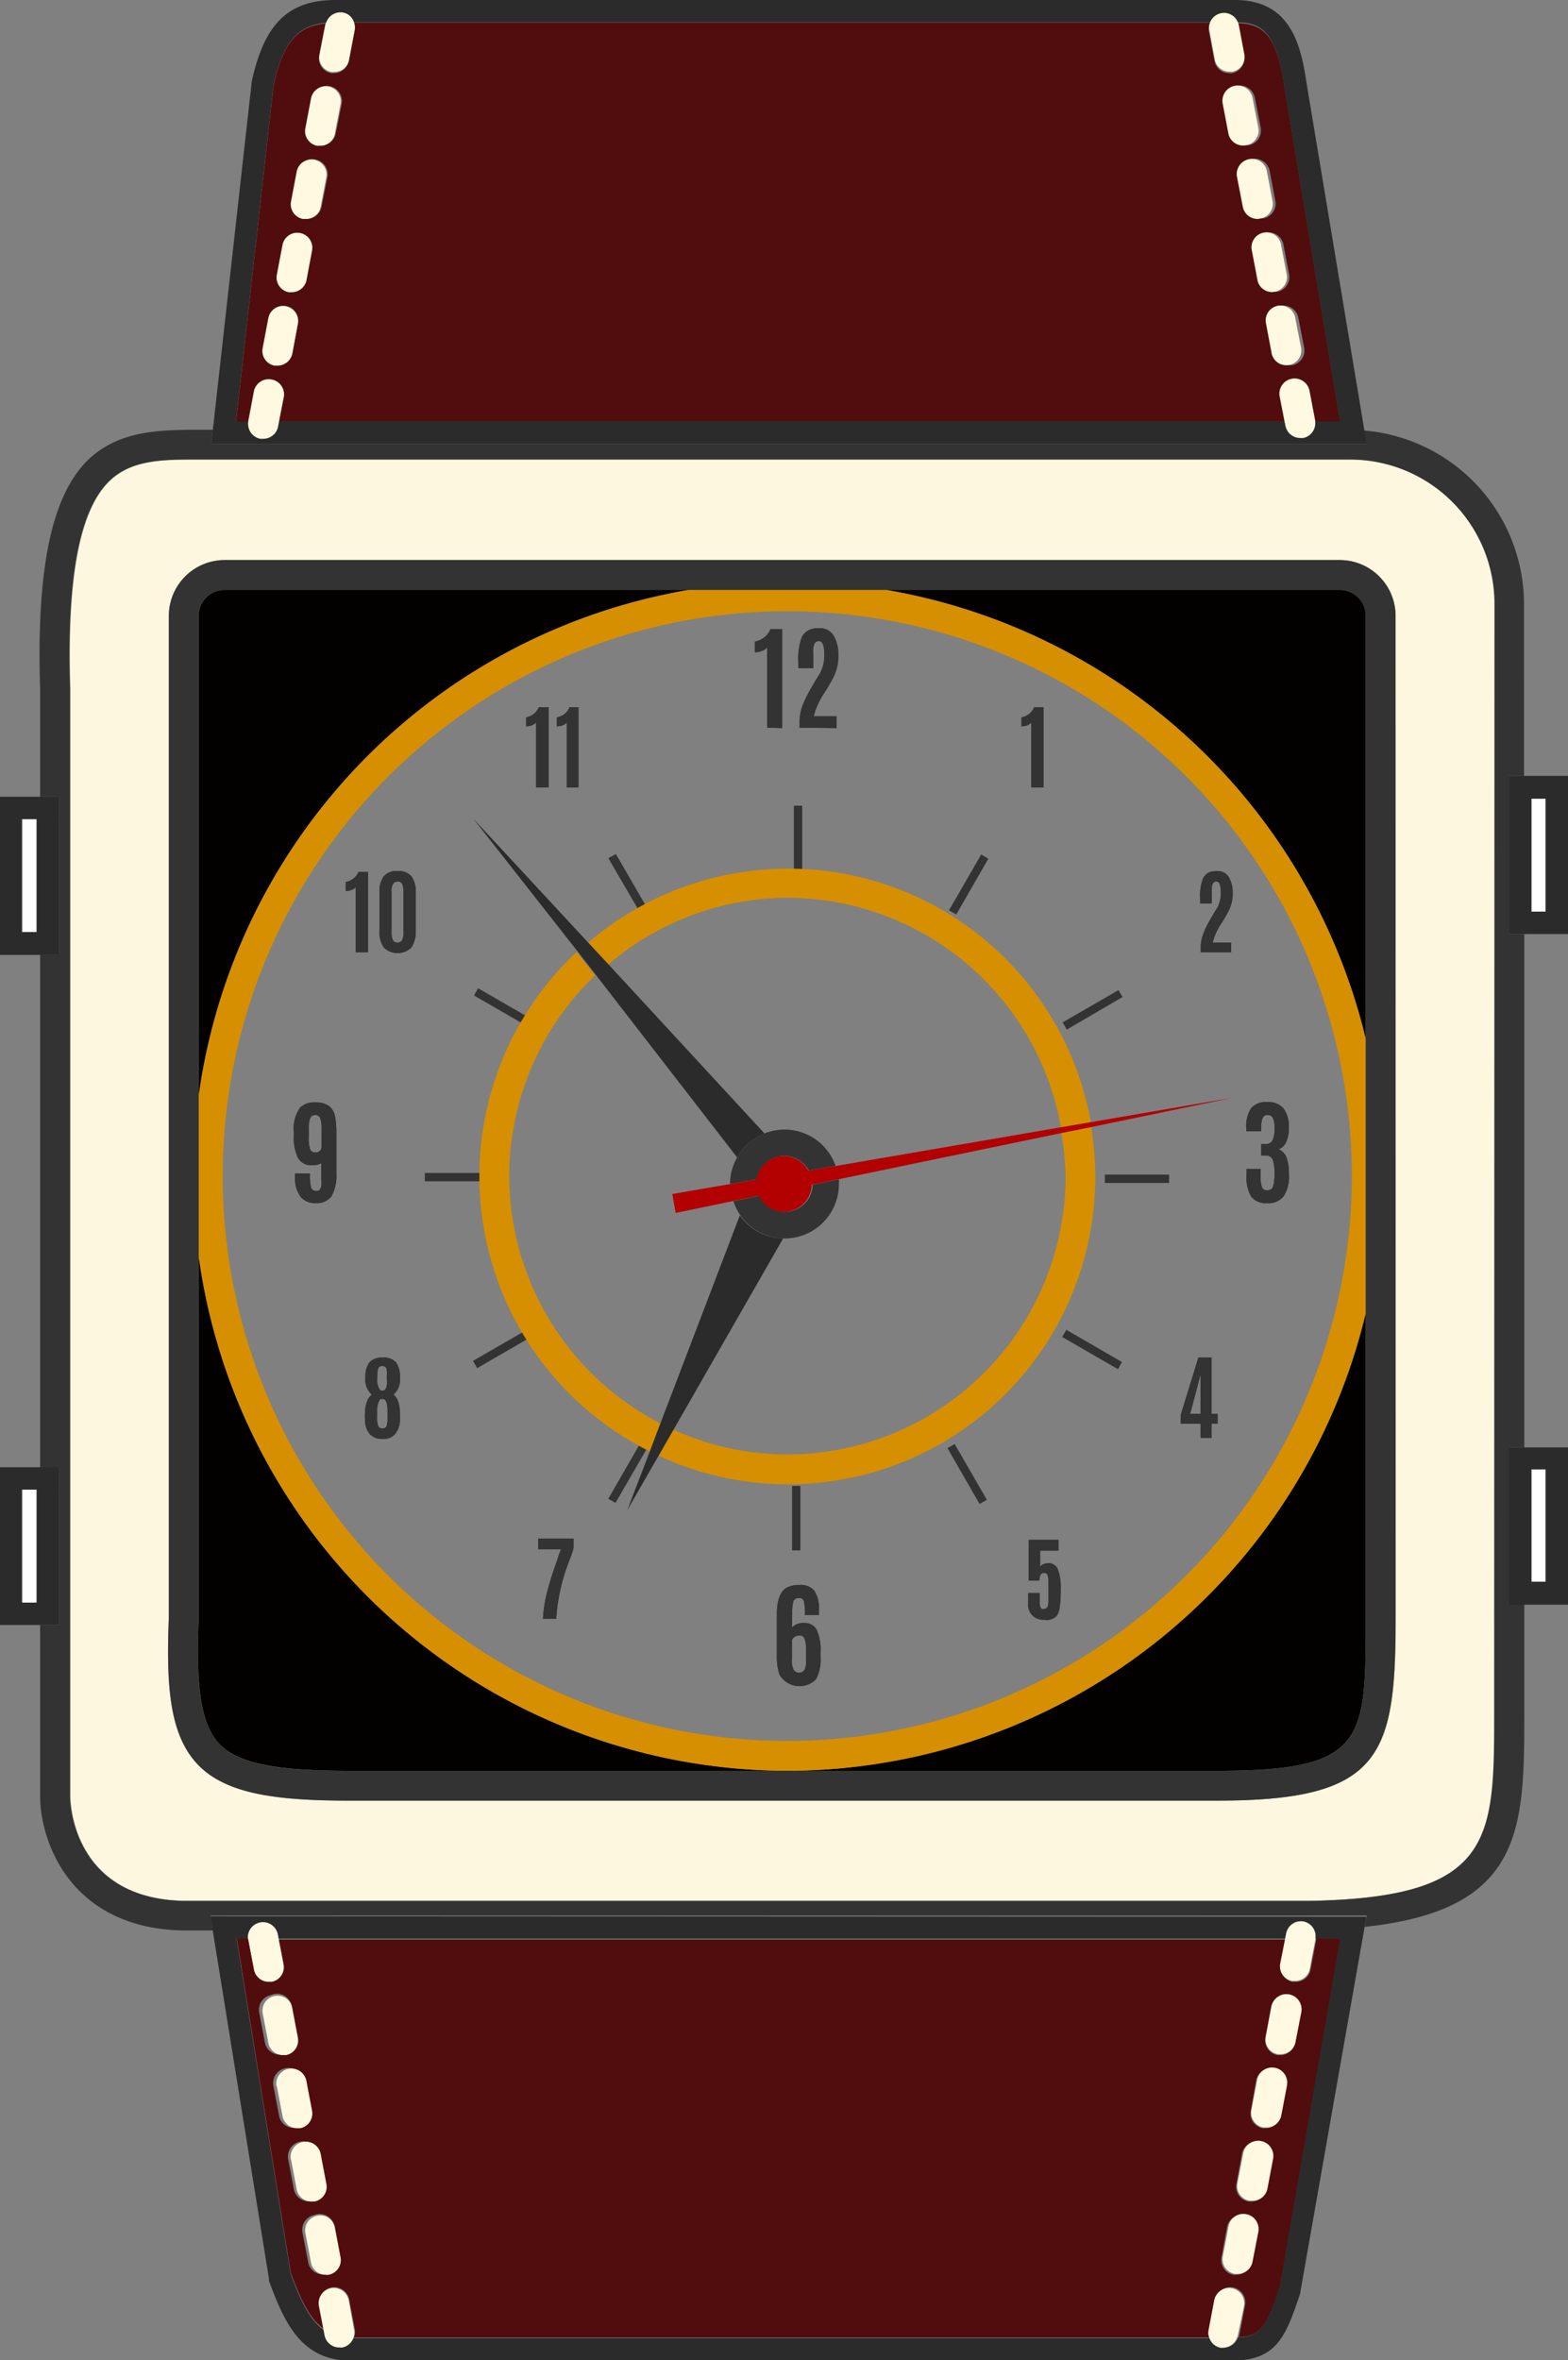 <svg id="Layer_2" data-name="Layer 2" xmlns="http://www.w3.org/2000/svg" viewBox="0 0 105.12 158.16"><rect x="0" y="0" width="105.12" height="158.16" fill="#808080" stroke="none"/><defs><style>.cls-1{fill:#333;}.cls-2{fill:#020100;}.cls-3{fill:#fcf7de;}.cls-4{fill:#d68f00;}.cls-5{fill:#2b2b2b;}.cls-6{fill:#b30000;}.cls-7{fill:#510d0d;}.cls-8{fill:#fff;}.cls-9{fill:#fff9e1;}</style></defs><path class="cls-1" d="M338.65,260.77v-5.38a.76.76,0,0,1-.36.24,1.29,1.29,0,0,1-.46.09V255a1.33,1.33,0,0,0,.6-.26,1.26,1.26,0,0,0,.44-.57h.79v6.63Z" transform="translate(-287.22 -212.01)"/><path class="cls-1" d="M340.82,260.77v-.39a3.32,3.32,0,0,1,.17-1,8,8,0,0,1,.54-1.14l.27-.47c.18-.3.3-.5.38-.62a2.5,2.5,0,0,0,.3-1.33c0-.57-.12-.85-.36-.85s-.33.16-.38.47a3.68,3.68,0,0,0,0,.51v.84h-1v-.41a4.06,4.06,0,0,1,.23-1.66,1.07,1.07,0,0,1,.64-.55,1.75,1.75,0,0,1,.55-.07,1.2,1.2,0,0,1,.57.14,1.1,1.1,0,0,1,.4.4,2.52,2.52,0,0,1,.29,1.31,3,3,0,0,1-.31,1.4,10.36,10.36,0,0,1-.62,1.08,5,5,0,0,0-.72,1.58h1.53v.79Z" transform="translate(-287.22 -212.01)"/><path class="cls-1" d="M340.31,321.08a1,1,0,0,1,.82-.31.89.89,0,0,1,.85.47,3.3,3.3,0,0,1,.25,1.5v.36a2.72,2.72,0,0,1-.3,1.43,1.55,1.55,0,0,1-2.46-.32,3.93,3.93,0,0,1-.17-1.27v-2.73c0-.95.22-1.56.66-1.81a1.76,1.76,0,0,1,.85-.18,1.18,1.18,0,0,1,1,.38,2.17,2.17,0,0,1,.31,1.29v.34h-.94v-.13a3.2,3.2,0,0,0-.07-.8.32.32,0,0,0-.34-.21.36.36,0,0,0-.36.22,3,3,0,0,0-.08.83Zm.11,2.82a.44.44,0,0,0,.74,0,1.37,1.37,0,0,0,.1-.65v-.63a2.11,2.11,0,0,0-.1-.79.33.33,0,0,0-.32-.23.58.58,0,0,0-.37.11.35.35,0,0,0-.16.25v1.19A1.56,1.56,0,0,0,340.42,323.9Z" transform="translate(-287.22 -212.01)"/><path class="cls-1" d="M373.3,292.14a1.26,1.26,0,0,1-1.12.49,1.23,1.23,0,0,1-1.08-.44,2.51,2.51,0,0,1-.31-1.42v-.43h.94v.46a2.2,2.2,0,0,0,.09.76.35.35,0,0,0,.37.21.38.38,0,0,0,.38-.26,3,3,0,0,0,.09-.89,2.47,2.47,0,0,0-.12-.91.48.48,0,0,0-.49-.27h-.28v-.77h.28a.49.49,0,0,0,.48-.24,1.69,1.69,0,0,0,.13-.78,1.52,1.52,0,0,0-.11-.73.37.37,0,0,0-.35-.19.33.33,0,0,0-.33.19,1.67,1.67,0,0,0-.1.69v.2h-1v-.21a2.21,2.21,0,0,1,.32-1.32,1.27,1.27,0,0,1,1.07-.42,1.34,1.34,0,0,1,1.11.43,2,2,0,0,1,.35,1.31,2.1,2.1,0,0,1-.17.92.89.89,0,0,1-.51.5,1,1,0,0,1,.54.58,3.18,3.18,0,0,1,.15,1.06A2.47,2.47,0,0,1,373.3,292.14Z" transform="translate(-287.22 -212.01)"/><path class="cls-1" d="M309.45,292.16a1.21,1.21,0,0,1-1.05.47,1.27,1.27,0,0,1-1-.39A2,2,0,0,1,307,291v-.36H308v.14a2.82,2.82,0,0,0,.08.82.31.31,0,0,0,.31.21c.15,0,.24,0,.28-.1l.09-.18a2.92,2.92,0,0,0,0-.58v-1a1.12,1.12,0,0,1-.61.14,1,1,0,0,1-.95-.49,3,3,0,0,1-.28-1.47v-.24a2.41,2.41,0,0,1,.42-1.66,1.34,1.34,0,0,1,1-.35,1.49,1.49,0,0,1,.94.25,1.13,1.13,0,0,1,.4.68,5.9,5.9,0,0,1,.09,1.14v2.64A2.91,2.91,0,0,1,309.45,292.16Zm-1.1-2.93a.38.38,0,0,0,.43-.32v-1.26a1.93,1.93,0,0,0-.09-.7.33.33,0,0,0-.34-.22.34.34,0,0,0-.34.22,2,2,0,0,0-.09.71v.59a2.27,2.27,0,0,0,.09.77A.33.33,0,0,0,308.35,289.23Z" transform="translate(-287.22 -212.01)"/><path class="cls-1" d="M367.72,275.82v-.32a2.37,2.37,0,0,1,.14-.83,5.25,5.25,0,0,1,.43-.93l.22-.38c.14-.24.25-.41.31-.5a2.06,2.06,0,0,0,.24-1.08c0-.47-.1-.7-.29-.7s-.27.13-.31.39c0,.11,0,.25,0,.41v.68h-.78v-.33a3.19,3.19,0,0,1,.19-1.35.86.86,0,0,1,.51-.45,1.93,1.93,0,0,1,.45-.05,1,1,0,0,1,.46.11.87.87,0,0,1,.33.33,2.05,2.05,0,0,1,.24,1.06,2.46,2.46,0,0,1-.26,1.14,8.4,8.4,0,0,1-.5.87,4,4,0,0,0-.58,1.28h1.24v.65Z" transform="translate(-287.22 -212.01)"/><path class="cls-1" d="M311.07,275.82v-4.37a.66.66,0,0,1-.3.2,1.21,1.21,0,0,1-.37.07v-.61a1.18,1.18,0,0,0,.49-.21,1.09,1.09,0,0,0,.36-.46h.64v5.38Z" transform="translate(-287.22 -212.01)"/><path class="cls-1" d="M314.8,275.5a1.32,1.32,0,0,1-1.85,0,1.85,1.85,0,0,1-.29-1.14V271.8a1.69,1.69,0,0,1,.29-1.07,1.1,1.1,0,0,1,.92-.35,1.12,1.12,0,0,1,.93.35,1.69,1.69,0,0,1,.29,1.07v2.56A1.92,1.92,0,0,1,314.8,275.5Zm-.93-.33a.34.34,0,0,0,.3-.15,1.27,1.27,0,0,0,.1-.64v-2.62c0-.39-.09-.62-.28-.67h-.17a.31.31,0,0,0-.23.12.87.87,0,0,0-.12.56v2.62a1.45,1.45,0,0,0,.1.65A.36.36,0,0,0,313.87,275.17Z" transform="translate(-287.22 -212.01)"/><path class="cls-1" d="M367.71,308.36v-.95h-1.33v-.6l1.18-3.83h.88v3.77h.41v.66h-.41v.95Zm-.7-1.61h.7V304.1Z" transform="translate(-287.22 -212.01)"/><path class="cls-1" d="M313.73,308.08a1,1,0,0,1-.86.35,1.07,1.07,0,0,1-.88-.35,1.52,1.52,0,0,1-.3-1,2.76,2.76,0,0,1,0-.41,1.88,1.88,0,0,1,.13-.72.89.89,0,0,1,.33-.48,1.36,1.36,0,0,1-.43-1.17,1.56,1.56,0,0,1,.27-1,1.12,1.12,0,0,1,.89-.32,1.1,1.1,0,0,1,.88.31,1.57,1.57,0,0,1,.27,1,1.33,1.33,0,0,1-.43,1.17,1,1,0,0,1,.32.48,2.56,2.56,0,0,1,.11.75V307A1.61,1.61,0,0,1,313.73,308.08Zm-1.15-.51a.28.28,0,0,0,.28.16.27.27,0,0,0,.28-.16,1.75,1.75,0,0,0,.06-.56v-.44c0-.55-.11-.82-.33-.82s-.2.07-.27.21a1.61,1.61,0,0,0-.1.61V307A1.34,1.34,0,0,0,312.58,307.57Zm.1-2.43a.26.26,0,0,0,.18.06h0a.29.29,0,0,0,.18-.07.7.7,0,0,0,.11-.27,2.47,2.47,0,0,0,0-.53,3.13,3.13,0,0,0,0-.51c0-.11-.06-.19-.11-.22a.27.27,0,0,0-.19-.05.34.34,0,0,0-.2.05c-.1.08-.14.33-.14.75A1.3,1.3,0,0,0,312.68,305.14Z" transform="translate(-287.22 -212.01)"/><path class="cls-1" d="M357.22,320.55a1,1,0,0,1-1.07-1.11v-.68h.77v.59c0,.25.05.41.14.47a.42.42,0,0,0,.18,0h0c.18,0,.27-.18.27-.53V318a1.18,1.18,0,0,0-.06-.44.23.23,0,0,0-.24-.15c-.21,0-.31.18-.31.52l-.72,0v-2.74h2v.73h-1.23v1.09a.48.48,0,0,1,.21-.18.88.88,0,0,1,.33-.07.66.66,0,0,1,.65.41,3.34,3.34,0,0,1,.19,1.32,7.13,7.13,0,0,1-.07,1.25,1.42,1.42,0,0,1-.18.53A.94.94,0,0,1,357.22,320.55Z" transform="translate(-287.22 -212.01)"/><path class="cls-1" d="M324.51,320.48h-.89a9.19,9.19,0,0,1,.31-1.91c.16-.58.31-1.06.44-1.43s.22-.64.27-.8.1-.27.13-.36a1.15,1.15,0,0,0,.05-.15H323.3v-.72h2.37v.59a1.53,1.53,0,0,1-.1.38q-.07.23-.21.57A12.82,12.82,0,0,0,324.51,320.48Z" transform="translate(-287.22 -212.01)"/><path class="cls-1" d="M356.36,264.78v-4.36a.71.71,0,0,1-.29.2,1.24,1.24,0,0,1-.37.06v-.6a1.24,1.24,0,0,0,.49-.21,1.14,1.14,0,0,0,.36-.47h.63v5.38Z" transform="translate(-287.22 -212.01)"/><path class="cls-1" d="M323.16,264.78v-4.36a.75.75,0,0,1-.3.2,1.19,1.19,0,0,1-.37.06v-.6a1.18,1.18,0,0,0,.49-.21,1.06,1.06,0,0,0,.36-.47H324v5.38Z" transform="translate(-287.22 -212.01)"/><path class="cls-1" d="M325.22,264.78v-4.36a.79.79,0,0,1-.29.2,1.26,1.26,0,0,1-.38.06v-.6a1.22,1.22,0,0,0,.5-.21,1.12,1.12,0,0,0,.35-.47H326v5.38Z" transform="translate(-287.22 -212.01)"/><path class="cls-1" d="M338.65,260.77v-5.38a.76.76,0,0,1-.36.24,1.29,1.29,0,0,1-.46.09V255a1.33,1.33,0,0,0,.6-.26,1.26,1.26,0,0,0,.44-.57h.79v6.63Z" transform="translate(-287.22 -212.01)"/><path class="cls-1" d="M340.82,260.77v-.39a3.32,3.32,0,0,1,.17-1,8,8,0,0,1,.54-1.14l.27-.47c.18-.3.3-.5.38-.62a2.5,2.5,0,0,0,.3-1.33c0-.57-.12-.85-.36-.85s-.33.16-.38.47a3.68,3.68,0,0,0,0,.51v.84h-1v-.41a4.06,4.06,0,0,1,.23-1.66,1.07,1.07,0,0,1,.64-.55,1.75,1.75,0,0,1,.55-.07,1.2,1.2,0,0,1,.57.14,1.1,1.1,0,0,1,.4.4,2.52,2.52,0,0,1,.29,1.31,3,3,0,0,1-.31,1.4,10.36,10.36,0,0,1-.62,1.08,5,5,0,0,0-.72,1.58h1.53v.79Z" transform="translate(-287.22 -212.01)"/><path class="cls-1" d="M340.31,321.08a1,1,0,0,1,.82-.31.89.89,0,0,1,.85.47,3.3,3.3,0,0,1,.25,1.5v.36a2.72,2.72,0,0,1-.3,1.43,1.55,1.55,0,0,1-2.46-.32,3.93,3.93,0,0,1-.17-1.27v-2.73c0-.95.22-1.56.66-1.81a1.76,1.76,0,0,1,.85-.18,1.18,1.18,0,0,1,1,.38,2.17,2.17,0,0,1,.31,1.29v.34h-.94v-.13a3.2,3.2,0,0,0-.07-.8.32.32,0,0,0-.34-.21.36.36,0,0,0-.36.22,3,3,0,0,0-.08.83Zm.11,2.82a.44.44,0,0,0,.74,0,1.37,1.37,0,0,0,.1-.65v-.63a2.11,2.11,0,0,0-.1-.79.33.33,0,0,0-.32-.23.58.58,0,0,0-.37.11.35.35,0,0,0-.16.25v1.19A1.56,1.56,0,0,0,340.42,323.9Z" transform="translate(-287.22 -212.01)"/><path class="cls-1" d="M373.3,292.14a1.26,1.26,0,0,1-1.12.49,1.23,1.23,0,0,1-1.08-.44,2.51,2.51,0,0,1-.31-1.42v-.43h.94v.46a2.2,2.2,0,0,0,.09.76.35.35,0,0,0,.37.21.38.38,0,0,0,.38-.26,3,3,0,0,0,.09-.89,2.47,2.47,0,0,0-.12-.91.48.48,0,0,0-.49-.27h-.28v-.77h.28a.49.49,0,0,0,.48-.24,1.69,1.69,0,0,0,.13-.78,1.52,1.52,0,0,0-.11-.73.37.37,0,0,0-.35-.19.33.33,0,0,0-.33.19,1.67,1.67,0,0,0-.1.69v.2h-1v-.21a2.21,2.21,0,0,1,.32-1.32,1.27,1.27,0,0,1,1.07-.42,1.34,1.34,0,0,1,1.11.43,2,2,0,0,1,.35,1.31,2.1,2.1,0,0,1-.17.92.89.89,0,0,1-.51.5,1,1,0,0,1,.54.58,3.18,3.18,0,0,1,.15,1.06A2.47,2.47,0,0,1,373.3,292.14Z" transform="translate(-287.22 -212.01)"/><path class="cls-1" d="M309.45,292.16a1.21,1.21,0,0,1-1.05.47,1.27,1.27,0,0,1-1-.39A2,2,0,0,1,307,291v-.36H308v.14a2.82,2.82,0,0,0,.08.82.31.31,0,0,0,.31.21c.15,0,.24,0,.28-.1l.09-.18a2.92,2.92,0,0,0,0-.58v-1a1.12,1.12,0,0,1-.61.14,1,1,0,0,1-.95-.49,3,3,0,0,1-.28-1.47v-.24a2.41,2.41,0,0,1,.42-1.66,1.34,1.34,0,0,1,1-.35,1.49,1.49,0,0,1,.94.25,1.13,1.13,0,0,1,.4.68,5.9,5.9,0,0,1,.09,1.14v2.64A2.91,2.91,0,0,1,309.45,292.16Zm-1.1-2.93a.38.38,0,0,0,.43-.32v-1.26a1.93,1.93,0,0,0-.09-.7.33.33,0,0,0-.34-.22.34.34,0,0,0-.34.22,2,2,0,0,0-.09.71v.59a2.27,2.27,0,0,0,.09.77A.33.33,0,0,0,308.35,289.23Z" transform="translate(-287.22 -212.01)"/><path class="cls-1" d="M367.72,275.82v-.32a2.37,2.37,0,0,1,.14-.83,5.25,5.25,0,0,1,.43-.93l.22-.38c.14-.24.25-.41.31-.5a2.06,2.06,0,0,0,.24-1.08c0-.47-.1-.7-.29-.7s-.27.13-.31.39c0,.11,0,.25,0,.41v.68h-.78v-.33a3.19,3.19,0,0,1,.19-1.35.86.86,0,0,1,.51-.45,1.93,1.93,0,0,1,.45-.05,1,1,0,0,1,.46.11.87.87,0,0,1,.33.33,2.05,2.05,0,0,1,.24,1.06,2.46,2.46,0,0,1-.26,1.14,8.4,8.4,0,0,1-.5.87,4,4,0,0,0-.58,1.28h1.24v.65Z" transform="translate(-287.22 -212.01)"/><path class="cls-1" d="M311.07,275.82v-4.37a.66.66,0,0,1-.3.2,1.21,1.21,0,0,1-.37.07v-.61a1.18,1.18,0,0,0,.49-.21,1.09,1.09,0,0,0,.36-.46h.64v5.38Z" transform="translate(-287.22 -212.01)"/><path class="cls-1" d="M314.8,275.5a1.32,1.32,0,0,1-1.85,0,1.85,1.85,0,0,1-.29-1.14V271.8a1.69,1.69,0,0,1,.29-1.07,1.1,1.1,0,0,1,.92-.35,1.12,1.12,0,0,1,.93.35,1.69,1.69,0,0,1,.29,1.07v2.56A1.92,1.92,0,0,1,314.8,275.5Zm-.93-.33a.34.34,0,0,0,.3-.15,1.27,1.27,0,0,0,.1-.64v-2.62c0-.39-.09-.62-.28-.67h-.17a.31.31,0,0,0-.23.12.87.87,0,0,0-.12.56v2.62a1.45,1.45,0,0,0,.1.65A.36.36,0,0,0,313.87,275.17Z" transform="translate(-287.22 -212.01)"/><path class="cls-1" d="M367.71,308.36v-.95h-1.33v-.6l1.18-3.83h.88v3.77h.41v.66h-.41v.95Zm-.7-1.61h.7V304.1Z" transform="translate(-287.22 -212.01)"/><path class="cls-1" d="M313.73,308.08a1,1,0,0,1-.86.35,1.07,1.07,0,0,1-.88-.35,1.52,1.52,0,0,1-.3-1,2.76,2.76,0,0,1,0-.41,1.88,1.88,0,0,1,.13-.72.89.89,0,0,1,.33-.48,1.36,1.36,0,0,1-.43-1.17,1.56,1.56,0,0,1,.27-1,1.12,1.12,0,0,1,.89-.32,1.1,1.1,0,0,1,.88.31,1.57,1.57,0,0,1,.27,1,1.33,1.33,0,0,1-.43,1.17,1,1,0,0,1,.32.48,2.56,2.56,0,0,1,.11.75V307A1.61,1.61,0,0,1,313.73,308.08Zm-1.15-.51a.28.28,0,0,0,.28.16.27.27,0,0,0,.28-.16,1.75,1.75,0,0,0,.06-.56v-.44c0-.55-.11-.82-.33-.82s-.2.07-.27.21a1.61,1.61,0,0,0-.1.61V307A1.34,1.34,0,0,0,312.58,307.57Zm.1-2.43a.26.26,0,0,0,.18.06h0a.29.29,0,0,0,.18-.07.7.7,0,0,0,.11-.27,2.47,2.47,0,0,0,0-.53,3.13,3.13,0,0,0,0-.51c0-.11-.06-.19-.11-.22a.27.27,0,0,0-.19-.05.34.34,0,0,0-.2.05c-.1.08-.14.33-.14.75A1.3,1.3,0,0,0,312.68,305.14Z" transform="translate(-287.22 -212.01)"/><path class="cls-1" d="M357.22,320.55a1,1,0,0,1-1.07-1.11v-.68h.77v.59c0,.25.05.41.14.47a.42.42,0,0,0,.18,0h0c.18,0,.27-.18.27-.53V318a1.18,1.18,0,0,0-.06-.44.23.23,0,0,0-.24-.15c-.21,0-.31.18-.31.52l-.72,0v-2.74h2v.73h-1.23v1.09a.48.48,0,0,1,.21-.18.88.88,0,0,1,.33-.07.66.66,0,0,1,.65.41,3.34,3.34,0,0,1,.19,1.32,7.13,7.13,0,0,1-.07,1.25,1.42,1.42,0,0,1-.18.53A.94.94,0,0,1,357.22,320.55Z" transform="translate(-287.22 -212.01)"/><path class="cls-1" d="M324.51,320.48h-.89a9.19,9.19,0,0,1,.31-1.91c.16-.58.31-1.06.44-1.43s.22-.64.27-.8.1-.27.13-.36a1.15,1.15,0,0,0,.05-.15H323.3v-.72h2.37v.59a1.53,1.53,0,0,1-.1.38q-.07.23-.21.57A12.82,12.82,0,0,0,324.51,320.48Z" transform="translate(-287.22 -212.01)"/><path class="cls-1" d="M356.36,264.78v-4.36a.71.71,0,0,1-.29.2,1.24,1.24,0,0,1-.37.06v-.6a1.24,1.24,0,0,0,.49-.21,1.14,1.14,0,0,0,.36-.47h.63v5.38Z" transform="translate(-287.22 -212.01)"/><path class="cls-1" d="M323.16,264.78v-4.36a.75.75,0,0,1-.3.2,1.19,1.19,0,0,1-.37.06v-.6a1.18,1.18,0,0,0,.49-.21,1.06,1.06,0,0,0,.36-.47H324v5.38Z" transform="translate(-287.22 -212.01)"/><path class="cls-1" d="M325.22,264.78v-4.36a.79.79,0,0,1-.29.2,1.26,1.26,0,0,1-.38.06v-.6a1.22,1.22,0,0,0,.5-.21,1.12,1.12,0,0,0,.35-.47H326v5.38Z" transform="translate(-287.22 -212.01)"/><path class="cls-1" d="M341,266v4.31h-.56V266Z" transform="translate(-287.22 -212.01)"/><path class="cls-1" d="M340.32,315.9v-4.32h.56v4.32Z" transform="translate(-287.22 -212.01)"/><path class="cls-1" d="M328.51,269.24l2.16,3.73-.49.28L328,269.51Z" transform="translate(-287.22 -212.01)"/><path class="cls-1" d="M352.89,312.79l-2.15-3.74.48-.28,2.16,3.74Z" transform="translate(-287.22 -212.01)"/><path class="cls-1" d="M319.27,278.23l3.74,2.16-.28.48L319,278.72Z" transform="translate(-287.22 -212.01)"/><path class="cls-1" d="M362.17,303.76l-3.74-2.16.28-.48,3.73,2.16Z" transform="translate(-287.22 -212.01)"/><path class="cls-1" d="M315.7,290.61H320v.56H315.7Z" transform="translate(-287.22 -212.01)"/><path class="cls-1" d="M365.6,291.28h-4.31v-.56h4.31Z" transform="translate(-287.22 -212.01)"/><path class="cls-1" d="M318.93,303.2l3.73-2.15.28.48-3.73,2.16Z" transform="translate(-287.22 -212.01)"/><path class="cls-1" d="M362.48,278.82,358.74,281l-.28-.48,3.74-2.16Z" transform="translate(-287.22 -212.01)"/><path class="cls-1" d="M328,312.44l2.15-3.73.49.28-2.16,3.73Z" transform="translate(-287.22 -212.01)"/><path class="cls-1" d="M353.48,269.55l-2.15,3.74-.49-.28,2.16-3.74Z" transform="translate(-287.22 -212.01)"/><path class="cls-2" d="M333.4,251.54H302.26a1.73,1.73,0,0,0-1.72,1.74v32.17A39.93,39.93,0,0,1,333.4,251.54Z" transform="translate(-287.22 -212.01)"/><path class="cls-2" d="M378.78,281.63V253.28a1.74,1.74,0,0,0-1.72-1.74H346.63A40,40,0,0,1,378.78,281.63Z" transform="translate(-287.22 -212.01)"/><path class="cls-2" d="M300.54,296.19v24.23c-.2,4.84.19,7.2,1.4,8.46s3.6,1.79,8.69,1.79h29.31A39.9,39.9,0,0,1,300.54,296.19Z" transform="translate(-287.22 -212.01)"/><path class="cls-2" d="M340.09,330.67h28.76c9.93,0,9.93-2,9.93-10.25V300A39.93,39.93,0,0,1,340.09,330.67Z" transform="translate(-287.22 -212.01)"/><path class="cls-3" d="M377.79,242.81H300c-2.24,0-4.16.13-5.53,1.54-1.93,2-2.76,6.49-2.53,13.8v74.23c0,.27.09,6.85,7.6,7h75.61c12.29-.24,12.29-4.14,12.29-12.67v-74.2A9.68,9.68,0,0,0,377.79,242.81Zm3,77.61c0,9.25-.93,12.25-11.93,12.25H310.63c-4.84,0-8.22-.41-10.14-2.41s-2.14-5.24-1.95-9.89V253.28a3.74,3.74,0,0,1,3.72-3.74h74.8a3.74,3.74,0,0,1,3.72,3.74Z" transform="translate(-287.22 -212.01)"/><path class="cls-4" d="M358.66,290.82A18.66,18.66,0,0,1,340,309.47a18.42,18.42,0,0,1-7.64-1.66l-1,1.74a20.6,20.6,0,0,0,29.29-18.73,21,21,0,0,0-.28-3.29l-2,.4A19.77,19.77,0,0,1,358.66,290.82Z" transform="translate(-287.22 -212.01)"/><path class="cls-4" d="M321.36,290.82a18.62,18.62,0,0,1,5.75-13.44l-1.23-1.58a20.59,20.59,0,0,0,4.9,33.47l.71-1.88A18.67,18.67,0,0,1,321.36,290.82Z" transform="translate(-287.22 -212.01)"/><path class="cls-4" d="M340,272.17a18.67,18.67,0,0,1,18.35,15.38l2-.34a20.61,20.61,0,0,0-33.74-12l1.36,1.46A18.55,18.55,0,0,1,340,272.17Z" transform="translate(-287.22 -212.01)"/><path class="cls-5" d="M336.64,289.57a3.64,3.64,0,0,1,1.83-1.61L328,276.62l-1.36-1.46-7.67-8.27,7,8.91,1.23,1.58Z" transform="translate(-287.22 -212.01)"/><path class="cls-5" d="M339.72,295a3.62,3.62,0,0,1-2.9-1.55l-5.33,13.95-.71,1.88-1.51,3.93,2.1-3.65,1-1.74Z" transform="translate(-287.22 -212.01)"/><path class="cls-1" d="M339.81,287.7a3.76,3.76,0,0,0-1.34.26,3.64,3.64,0,0,0-1.83,1.61,3.59,3.59,0,0,0-.48,1.78h0l1.81-.31a1.86,1.86,0,0,1,3.47-.6l1.8-.3A3.63,3.63,0,0,0,339.81,287.7Z" transform="translate(-287.22 -212.01)"/><path class="cls-1" d="M339.72,295h.09a3.64,3.64,0,0,0,3.65-3.65,3,3,0,0,0,0-.31l-1.76.36a1.86,1.86,0,0,1-3.55.73l-1.76.37a3.57,3.57,0,0,0,.46.94A3.62,3.62,0,0,0,339.72,295Z" transform="translate(-287.22 -212.01)"/><path class="cls-6" d="M360.33,287.21l-2,.34-15.12,2.6-1.8.3a1.86,1.86,0,0,0-3.47.6l-1.81.31-3.84.66.23,1.27,3.81-.79,1.76-.37a1.86,1.86,0,0,0,3.55-.73l1.76-.36,15-3.11,2-.4,9.4-1.95Z" transform="translate(-287.22 -212.01)"/><path class="cls-4" d="M378.78,300V281.63a40,40,0,0,0-32.15-30.09H333.4a39.93,39.93,0,0,0-32.86,33.91v10.74a39.9,39.9,0,0,0,39.4,34.48h.15A39.93,39.93,0,0,0,378.78,300ZM340,328.67a37.85,37.85,0,1,1,37.85-37.85A37.89,37.89,0,0,1,340,328.67Z" transform="translate(-287.22 -212.01)"/><path class="cls-1" d="M388.39,274.6V264h1V252.52a11.68,11.68,0,0,0-10.72-11.66l.15.9H301.38l.11-.95h-.74c-2.77,0-5.62,0-7.74,2.13-2.36,2.43-3.35,7.27-3.1,15.23v7.23h1.27V276h-1.27v34.36h1.27V320.9h-1.27v11.47c0,3,2,8.85,9.58,9h2l-.15-1h77.51l-.14.76c10.69-1.14,10.7-6.58,10.7-14.46v-7.18h-1V309h1V274.6Zm-1,52.12c0,8.53,0,12.43-12.29,12.67H299.51c-7.51-.17-7.6-6.75-7.6-7V258.14c-.23-7.31.6-11.82,2.53-13.8,1.37-1.41,3.29-1.54,5.53-1.54h77.82a9.68,9.68,0,0,1,9.62,9.71Z" transform="translate(-287.22 -212.01)"/><path class="cls-1" d="M377.06,249.54h-74.8a3.74,3.74,0,0,0-3.72,3.74v67.09c-.19,4.65.07,7.93,1.95,9.89s5.3,2.41,10.14,2.41h58.22c11,0,11.93-3,11.93-12.25V253.28A3.74,3.74,0,0,0,377.06,249.54Zm-8.21,81.13H310.63c-5.09,0-7.45-.49-8.69-1.79s-1.6-3.62-1.4-8.46V253.28a1.73,1.73,0,0,1,1.72-1.74h74.8a1.74,1.74,0,0,1,1.72,1.74v67.14C378.78,328.7,378.78,330.67,368.85,330.67Z" transform="translate(-287.22 -212.01)"/><path class="cls-7" d="M373.83,237.45a1,1,0,0,1,1.18.79l.38,2v.06h1.68l-3.76-22.59c-.5-3.41-1.46-4.11-3.14-4.15a1,1,0,0,1,.07.18l.38,2a1,1,0,0,1-.79,1.17.62.62,0,0,1-.19,0,1,1,0,0,1-1-.81l-.38-2a1,1,0,0,1,.07-.57H310.91a1,1,0,0,1,.07.57l-.38,2a1,1,0,0,1-1,.81.65.65,0,0,1-.19,0,1,1,0,0,1-.79-1.17l.38-2a.77.77,0,0,1,.07-.16c-1.69.16-2.83,1-3.51,4.16l-2.52,22.56h.81s0,0,0-.06l.38-2a1,1,0,0,1,2,.38l-.32,1.64h67.46l-.32-1.64A1,1,0,0,1,373.83,237.45Zm-67-1.77a1,1,0,0,1-1,.8h-.19a1,1,0,0,1-.79-1.18l.38-2a1,1,0,0,1,1.17-.79,1,1,0,0,1,.79,1.17Zm.95-4.91a1,1,0,0,1-1,.81l-.19,0a1,1,0,0,1-.79-1.17l.38-2a1,1,0,0,1,1.17-.79,1,1,0,0,1,.79,1.17Zm1-4.91a1,1,0,0,1-1,.81l-.2,0a1,1,0,0,1-.79-1.17l.38-2a1,1,0,0,1,2,.39Zm.95-4.91a1,1,0,0,1-1,.81l-.19,0a1,1,0,0,1-.79-1.17l.38-2a1,1,0,1,1,2,.38Zm60,0-.38-2a1,1,0,1,1,2-.38l.39,2a1,1,0,0,1-.8,1.17l-.19,0A1,1,0,0,1,369.61,221Zm1,4.91-.39-2a1,1,0,0,1,2-.39l.38,2a1,1,0,0,1-.79,1.17l-.19,0A1,1,0,0,1,370.57,225.86Zm.95,4.91-.38-2a1,1,0,0,1,.79-1.17,1,1,0,0,1,1.17.79l.38,2a1,1,0,0,1-.79,1.17l-.19,0A1,1,0,0,1,371.52,230.77Zm1,4.91-.38-2a1,1,0,0,1,.79-1.17,1,1,0,0,1,1.17.79l.39,2a1,1,0,0,1-.79,1.18h-.2A1,1,0,0,1,372.47,235.68Z" transform="translate(-287.22 -212.01)"/><path class="cls-5" d="M378.84,241.76l-.15-.9-3.9-23.42c-.41-2.82-1.28-5.43-4.79-5.43H309.73c-3.16,0-4.78,1.56-5.63,5.45l-2.61,23.35-.11.95Zm-4.24-.39a.65.65,0,0,1-.19,0,1,1,0,0,1-1-.81l-.07-.32H305.9l-.06.32a1,1,0,0,1-1,.81.68.68,0,0,1-.2,0,1,1,0,0,1-.79-1.11h-.81l2.52-22.56c.68-3.12,1.82-4,3.51-4.16a1,1,0,0,1,1.1-.63.94.94,0,0,1,.72.6h57.44a1,1,0,0,1,1.82,0c1.68,0,2.64.74,3.14,4.15l3.76,22.59h-1.68A1,1,0,0,1,374.6,241.37Z" transform="translate(-287.22 -212.01)"/><path class="cls-7" d="M305.43,344.75l-.19,0a1,1,0,0,1-1-.81l-.38-2a.22.22,0,0,0,0-.08h-.77l3.62,22.44c.71,1.92,1.32,3.15,2.23,3.78l-.31-1.6a1,1,0,1,1,2-.38l.38,2a1,1,0,0,1-.06.55h57.43a.93.93,0,0,1-.07-.55l.38-2a1,1,0,0,1,2,.38l-.38,2a.67.67,0,0,1-.06.15c1.57-.09,1.89-.78,2.78-3.36l4.1-23.37h-1.67V342l-.38,2a1,1,0,0,1-1,.81l-.2,0a1,1,0,0,1-.79-1.17l.33-1.66H305.9l.32,1.66A1,1,0,0,1,305.43,344.75Zm67,1.77a1,1,0,0,1,2,.39l-.39,2a1,1,0,0,1-1,.81l-.19,0a1,1,0,0,1-.79-1.17Zm-1,4.91a1,1,0,1,1,2,.38l-.38,2a1,1,0,0,1-1,.81l-.19,0a1,1,0,0,1-.79-1.17Zm-.95,4.91a1,1,0,0,1,2,.38l-.38,2a1,1,0,0,1-1,.81l-.19,0a1,1,0,0,1-.8-1.18Zm-1,4.91a1,1,0,0,1,2,.38l-.39,2a1,1,0,0,1-1,.81.65.65,0,0,1-.19,0,1,1,0,0,1-.79-1.17Zm-60,0,.38,2a1,1,0,0,1-.79,1.17.62.62,0,0,1-.19,0,1,1,0,0,1-1-.81l-.38-2a1,1,0,0,1,.79-1.17A1,1,0,0,1,309.65,361.25Zm-.95-4.91.38,2a1,1,0,0,1-.79,1.18l-.2,0a1,1,0,0,1-1-.81l-.38-2a1,1,0,0,1,2-.38Zm-1-4.91.38,2a1,1,0,0,1-.79,1.17l-.19,0a1,1,0,0,1-1-.81l-.38-2a1,1,0,1,1,2-.38Zm-.95-4.91.38,2a1,1,0,0,1-.79,1.17l-.19,0a1,1,0,0,1-1-.81l-.38-2a1,1,0,0,1,.79-1.18A1,1,0,0,1,306.79,346.52Z" transform="translate(-287.22 -212.01)"/><path class="cls-5" d="M301.34,340.42l.15,1,3.76,23.28,0,.14c1.07,2.93,2.23,5.36,5.51,5.36h59c3.09,0,3.66-1.67,4.61-4.45l4.32-24.54.14-.76Zm3.32.41a1,1,0,0,1,1.18.79l.06.3h67.47l.06-.3a1,1,0,0,1,1.17-.79,1,1,0,0,1,.79,1.09h1.67L373,365.29c-.89,2.58-1.21,3.27-2.78,3.36a1,1,0,0,1-.92.66.62.62,0,0,1-.19,0,1,1,0,0,1-.72-.62H310.92a1,1,0,0,1-.73.62.58.58,0,0,1-.19,0,1,1,0,0,1-1-.81l-.07-.36c-.91-.63-1.52-1.86-2.23-3.78l-3.62-22.44h.77A1,1,0,0,1,304.66,340.83Z" transform="translate(-287.22 -212.01)"/><rect class="cls-8" x="102.66" y="53.52" width="0.96" height="7.57"/><path class="cls-5" d="M388.39,274.6h3.95V264h-3.95Zm1.5-9.07h.95v7.57h-.95Z" transform="translate(-287.22 -212.01)"/><rect class="cls-8" x="102.66" y="98.46" width="0.96" height="7.57"/><path class="cls-5" d="M388.39,319.54h3.95V309h-3.95Zm1.5-9.07h.95V318h-.95Z" transform="translate(-287.22 -212.01)"/><rect class="cls-8" x="1.5" y="54.89" width="0.95" height="7.57"/><path class="cls-5" d="M291.18,265.4h-4V276h4Zm-1.5,9.07h-1V266.9h1Z" transform="translate(-287.22 -212.01)"/><rect class="cls-8" x="1.5" y="99.82" width="0.95" height="7.57"/><path class="cls-5" d="M291.18,310.33h-4V320.9h4Zm-1.5,9.07h-1v-7.57h1Z" transform="translate(-287.22 -212.01)"/><path class="cls-9" d="M306.73,356.72l.38,2a1,1,0,0,0,1,.81l.2,0a1,1,0,0,0,.79-1.18l-.38-2a1,1,0,0,0-2,.38Z" transform="translate(-287.22 -212.01)"/><path class="cls-9" d="M304.83,346.91l.38,2a1,1,0,0,0,1,.81l.19,0a1,1,0,0,0,.79-1.17l-.38-2a1,1,0,0,0-1.17-.79A1,1,0,0,0,304.83,346.91Z" transform="translate(-287.22 -212.01)"/><path class="cls-9" d="M305.78,351.81l.38,2a1,1,0,0,0,1,.81l.19,0a1,1,0,0,0,.79-1.17l-.38-2a1,1,0,1,0-2,.38Z" transform="translate(-287.22 -212.01)"/><path class="cls-9" d="M307.69,361.63l.38,2a1,1,0,0,0,1,.81.62.62,0,0,0,.19,0,1,1,0,0,0,.79-1.17l-.38-2a1,1,0,0,0-1.17-.79A1,1,0,0,0,307.69,361.63Z" transform="translate(-287.22 -212.01)"/><path class="cls-9" d="M310.6,366.16a1,1,0,1,0-2,.38l.31,1.6.07.36a1,1,0,0,0,1,.81.58.58,0,0,0,.19,0,1,1,0,0,0,.73-.62,1,1,0,0,0,.06-.55Z" transform="translate(-287.22 -212.01)"/><path class="cls-9" d="M303.87,341.92a.22.22,0,0,1,0,.08l.38,2a1,1,0,0,0,1,.81l.19,0a1,1,0,0,0,.79-1.17l-.32-1.66-.06-.3a1,1,0,0,0-2,.3Z" transform="translate(-287.22 -212.01)"/><path class="cls-9" d="M371.93,354.57l.19,0a1,1,0,0,0,1-.81l.38-2a1,1,0,1,0-2-.38l-.38,2A1,1,0,0,0,371.93,354.57Z" transform="translate(-287.22 -212.01)"/><path class="cls-9" d="M370.62,366.54a1,1,0,0,0-2-.38l-.38,2a.93.93,0,0,0,.07.55,1,1,0,0,0,.72.62.62.62,0,0,0,.19,0,1,1,0,0,0,.92-.66.67.67,0,0,0,.06-.15Z" transform="translate(-287.22 -212.01)"/><path class="cls-9" d="M372.88,349.66l.19,0a1,1,0,0,0,1-.81l.39-2a1,1,0,0,0-2-.39l-.38,2A1,1,0,0,0,372.88,349.66Z" transform="translate(-287.22 -212.01)"/><path class="cls-9" d="M373.83,344.75l.2,0a1,1,0,0,0,1-.81l.38-2v-.08a1,1,0,0,0-.79-1.09,1,1,0,0,0-1.17.79l-.06.3-.33,1.66A1,1,0,0,0,373.83,344.75Z" transform="translate(-287.22 -212.01)"/><path class="cls-9" d="M370,364.38a.65.65,0,0,0,.19,0,1,1,0,0,0,1-.81l.39-2a1,1,0,0,0-2-.38l-.38,2A1,1,0,0,0,370,364.38Z" transform="translate(-287.22 -212.01)"/><path class="cls-9" d="M371,359.48l.19,0a1,1,0,0,0,1-.81l.38-2a1,1,0,0,0-2-.38l-.39,2A1,1,0,0,0,371,359.48Z" transform="translate(-287.22 -212.01)"/><path class="cls-9" d="M308.64,215.66a1,1,0,0,0,.79,1.17.65.65,0,0,0,.19,0,1,1,0,0,0,1-.81l.38-2a1,1,0,0,0-.07-.57.94.94,0,0,0-.72-.6,1,1,0,0,0-1.1.63.77.77,0,0,0-.07.16Z" transform="translate(-287.22 -212.01)"/><path class="cls-9" d="M306.38,232.54a1,1,0,0,0-1.17.79l-.38,2a1,1,0,0,0,.79,1.18h.19a1,1,0,0,0,1-.8l.38-2A1,1,0,0,0,306.38,232.54Z" transform="translate(-287.22 -212.01)"/><path class="cls-9" d="M309.24,217.81a1,1,0,0,0-1.17.8l-.38,2a1,1,0,0,0,.79,1.17l.19,0a1,1,0,0,0,1-.81l.38-2A1,1,0,0,0,309.24,217.81Z" transform="translate(-287.22 -212.01)"/><path class="cls-9" d="M308.29,222.72a1,1,0,0,0-1.18.79l-.38,2a1,1,0,0,0,.79,1.17l.2,0a1,1,0,0,0,1-.81l.38-2A1,1,0,0,0,308.29,222.72Z" transform="translate(-287.22 -212.01)"/><path class="cls-9" d="M305.43,237.45a1,1,0,0,0-1.18.79l-.38,2s0,0,0,.06a1,1,0,0,0,.79,1.11.68.68,0,0,0,.2,0,1,1,0,0,0,1-.81l.06-.32.32-1.64A1,1,0,0,0,305.43,237.45Z" transform="translate(-287.22 -212.01)"/><path class="cls-9" d="M307.33,227.63a1,1,0,0,0-1.17.79l-.38,2a1,1,0,0,0,.79,1.17l.19,0a1,1,0,0,0,1-.81l.38-2A1,1,0,0,0,307.33,227.63Z" transform="translate(-287.22 -212.01)"/><path class="cls-9" d="M372.69,231.56a1,1,0,0,0,.79-1.17l-.38-2a1,1,0,0,0-1.17-.79,1,1,0,0,0-.79,1.17l.38,2a1,1,0,0,0,1,.81Z" transform="translate(-287.22 -212.01)"/><path class="cls-9" d="M368.66,216a1,1,0,0,0,1,.81.62.62,0,0,0,.19,0,1,1,0,0,0,.79-1.17l-.38-2a1,1,0,0,0-.07-.18,1,1,0,0,0-1.82,0,1,1,0,0,0-.07.57Z" transform="translate(-287.22 -212.01)"/><path class="cls-9" d="M373.65,236.47a1,1,0,0,0,.79-1.18l-.39-2a1,1,0,0,0-1.17-.79,1,1,0,0,0-.79,1.17l.38,2a1,1,0,0,0,1,.8Z" transform="translate(-287.22 -212.01)"/><path class="cls-9" d="M370.78,221.74a1,1,0,0,0,.8-1.17l-.39-2a1,1,0,1,0-2,.38l.38,2a1,1,0,0,0,1,.81Z" transform="translate(-287.22 -212.01)"/><path class="cls-9" d="M371.74,226.65a1,1,0,0,0,.79-1.17l-.38-2a1,1,0,0,0-2,.39l.39,2a1,1,0,0,0,1,.81Z" transform="translate(-287.22 -212.01)"/><path class="cls-9" d="M375.39,240.26v-.06l-.38-2a1,1,0,0,0-2,.38l.32,1.64.07.32a1,1,0,0,0,1,.81.65.65,0,0,0,.19,0A1,1,0,0,0,375.39,240.26Z" transform="translate(-287.22 -212.01)"/></svg>